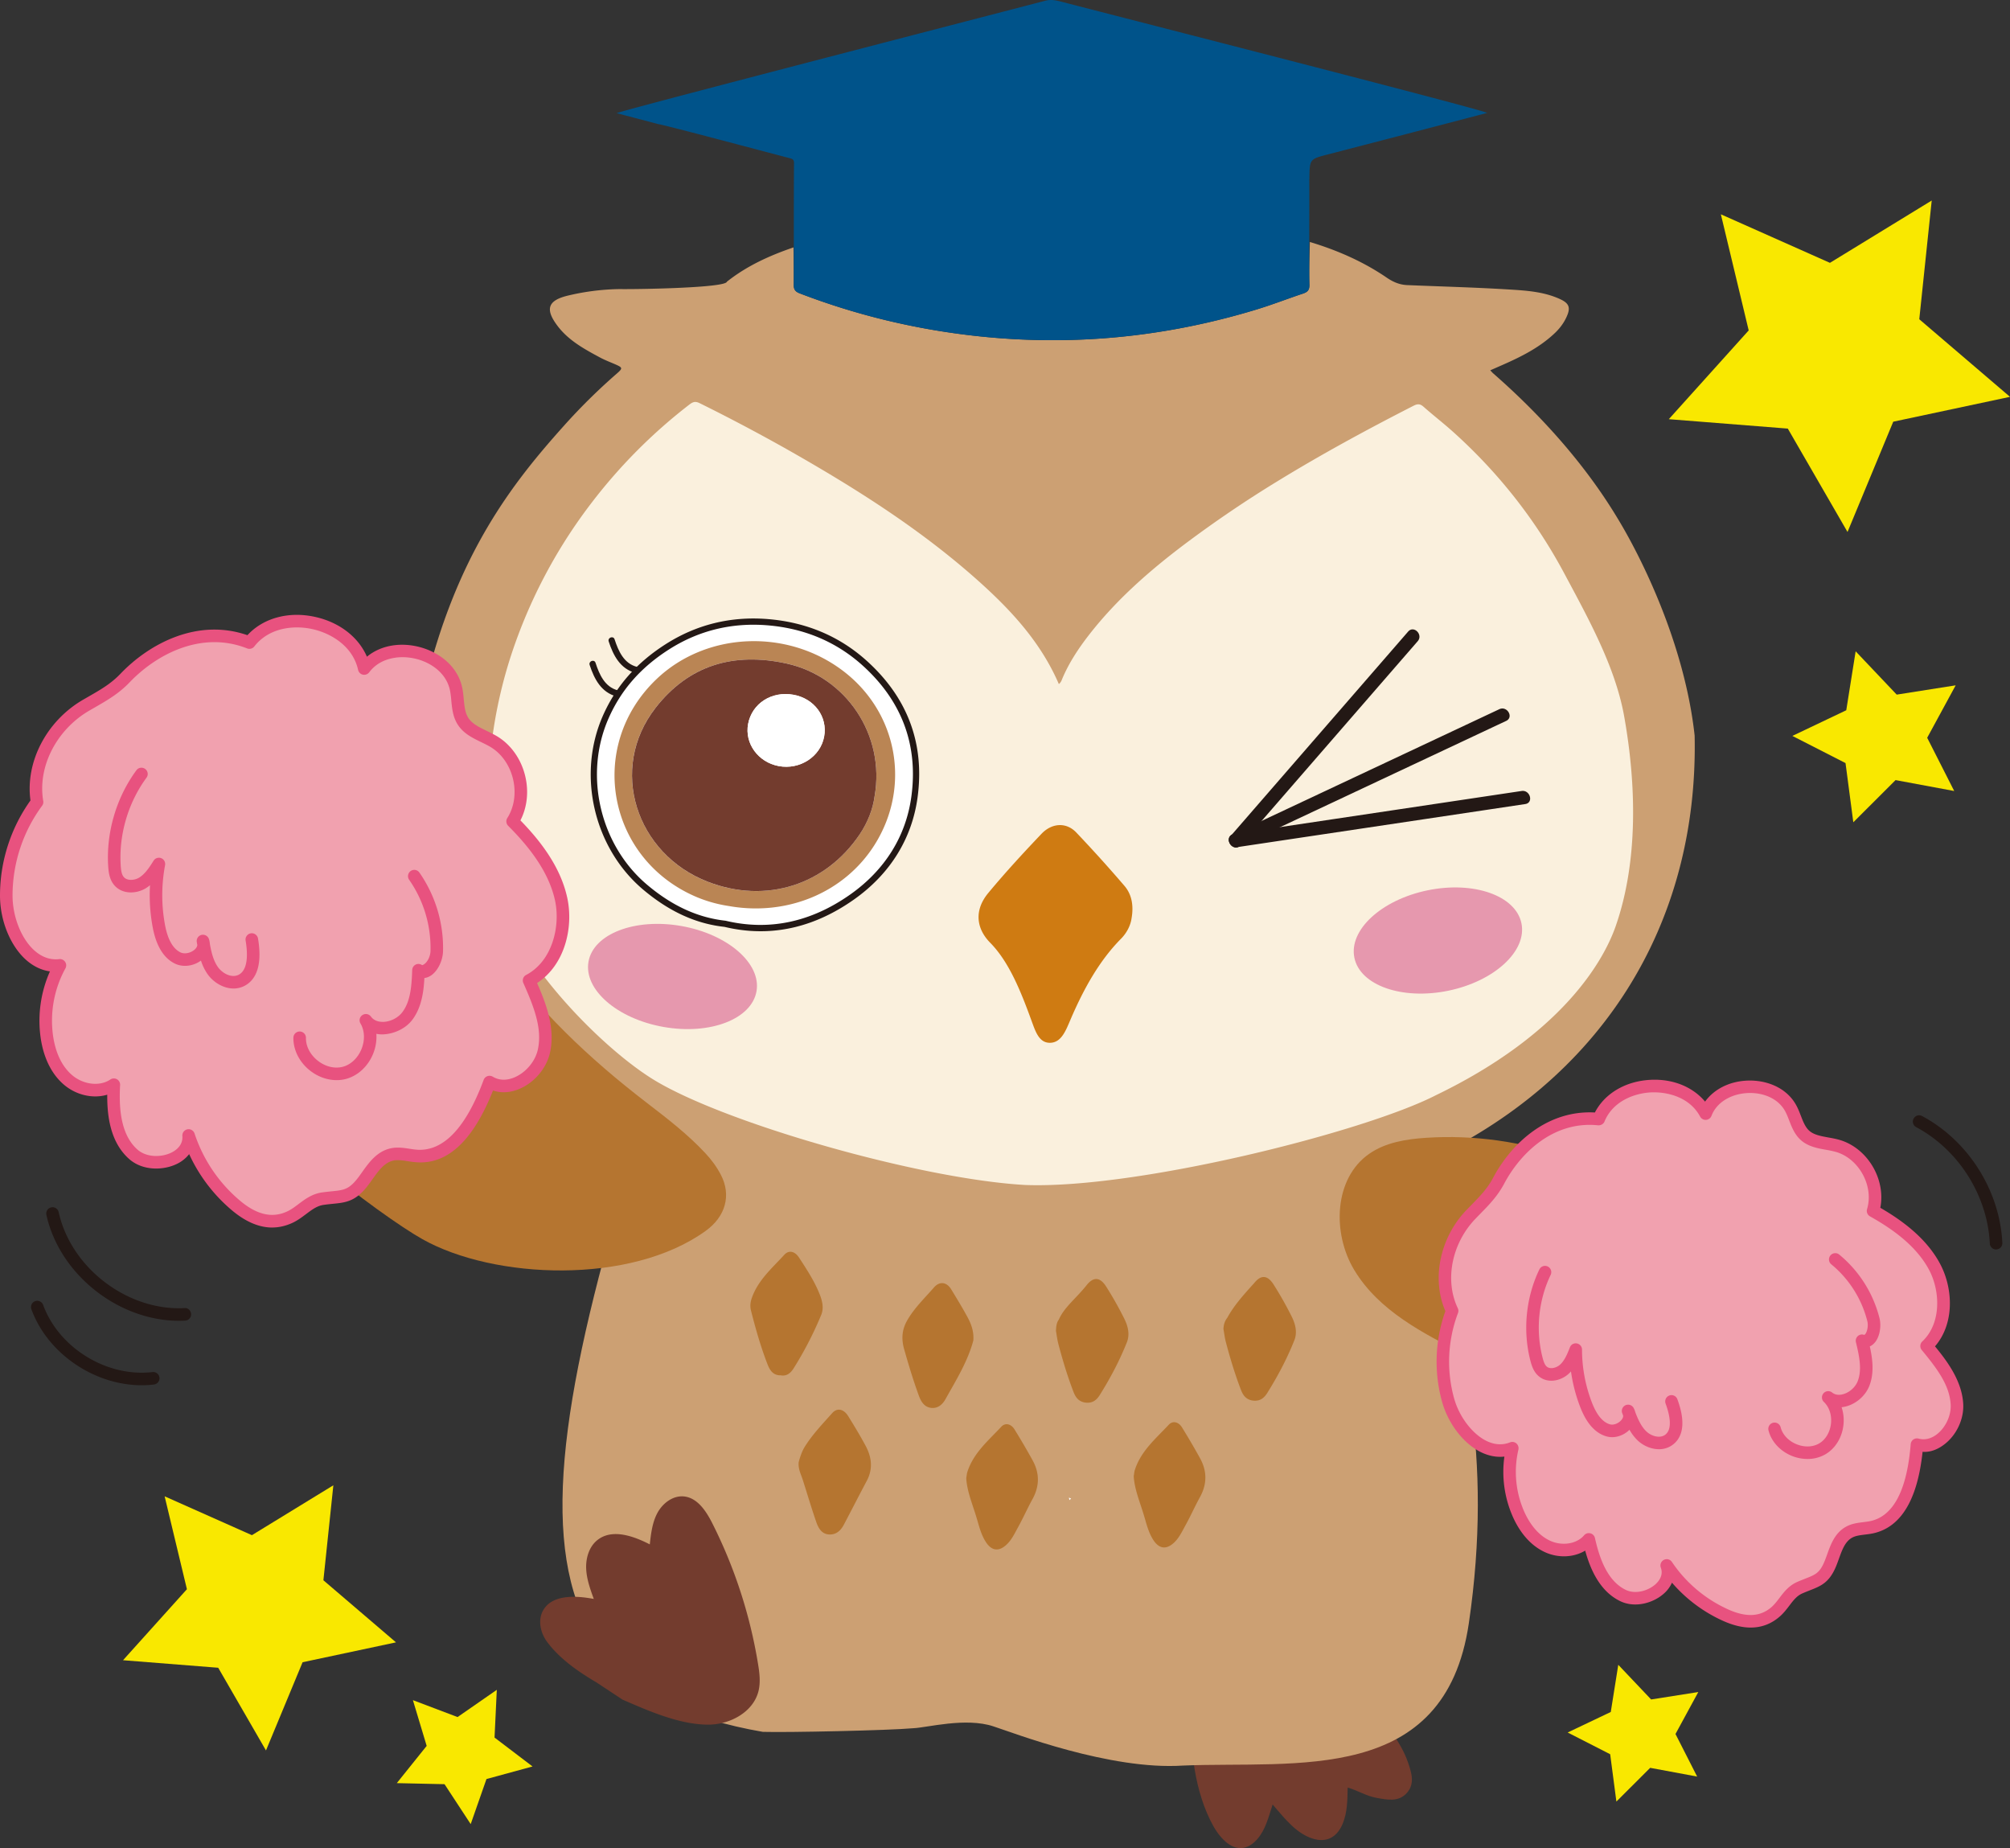 <svg id="_レイヤー_2" xmlns="http://www.w3.org/2000/svg" width="243.253" height="223.61"><rect width="100%" height="100%" fill="#333333" stroke="none"/><defs><style>.cls-1{fill:#f9e800}.cls-3{fill:#f1a1af}.cls-4{fill:#fff}.cls-5{fill:#e8527f}.cls-7{fill:#e698ae}.cls-8{fill:#733c2e}.cls-9{fill:#b57530}.cls-12{fill:#cca073}.cls-13{fill:#231815}</style></defs><g id="_文字"><g><path class="cls-8" d="M167.697 208.541c-2.499.799-4.986 1.657-7.504 2.39-5.136 1.495-10.435 1.95-15.741 2.34.34 2.39.923 4.715 1.985 6.901.475.985 1.043 1.908 1.861 2.641 1.294 1.155 2.684 1.039 3.831-.255 1.027-1.162 1.367-2.634 1.888-4.221.637.73 1.162 1.371 1.73 1.966.784.823 1.641 1.568 2.711 2.012 1.819.753 3.271.174 4.028-1.641.572-1.371.583-2.835.61-4.387 1.216.344 2.255 1.023 3.46 1.236 1.313.236 2.688.552 3.707-.591.985-1.104.568-2.417.158-3.63-.591-1.761-1.657-3.263-2.726-4.762"/><path class="cls-12" d="M89.441 101.447c-24.754 71.061-33.069 101.905 2.881 108.099 2.939.093 15.258-.174 18.197-.44 1.68-.07 6.364-1.344 9.72-.22 2.394.772 14.123 5.325 22.927 4.738 13.64-.568 31.701 2.425 34.594-17.212 5.959-40.464-14.412-60.476-15.578-68.211"/><path class="cls-4" d="M129.625 181.318c-.089-.039-.174-.077-.263-.112l.058.297c.066-.062.135-.124.205-.185"/><path class="cls-9" d="M116.937 178.843c.081 1.537.722 3.074 1.201 4.638.321 1.043.552 2.128 1.159 3.074.691 1.085 1.564 1.224 2.51.344.645-.599 1.004-1.402 1.421-2.151.606-1.097 1.112-2.251 1.718-3.348.873-1.576.88-3.143.027-4.7a87.185 87.185 0 00-2.197-3.754c-.394-.641-1.093-.857-1.599-.317-1.564 1.676-3.387 3.186-4.113 5.495-.058.185-.069.386-.127.718M117.791 162.212c.089-1.008-.205-1.912-.649-2.746-.626-1.174-1.328-2.309-2.016-3.449-.556-.915-1.41-1.031-2.101-.236-1.128 1.298-2.387 2.487-3.248 4.005-.641 1.132-.703 2.255-.344 3.503.537 1.888 1.101 3.761 1.776 5.603.274.741.684 1.383 1.529 1.46.788.07 1.34-.436 1.695-1.077 1.271-2.282 2.668-4.511 3.356-7.063M94.48 166.406c.745.139 1.216-.29 1.56-.834a43.268 43.268 0 003.348-6.484c.344-.842.116-1.73-.205-2.526-.629-1.576-1.564-2.989-2.483-4.402-.456-.703-1.182-.989-1.784-.336-1.471 1.61-3.174 3.062-3.931 5.225-.174.498-.232.981-.104 1.498.556 2.209 1.182 4.399 2.004 6.523.282.726.68 1.355 1.595 1.336M96.653 176.934c-.062.842.274 1.417.502 2.132.552 1.719 1.058 3.452 1.653 5.152.247.699.649 1.398 1.533 1.444.85.046 1.398-.463 1.769-1.159.938-1.769 1.842-3.553 2.784-5.318.784-1.468.599-2.896-.151-4.279-.649-1.209-1.363-2.383-2.085-3.549-.541-.873-1.328-1.07-1.943-.378-1.174 1.313-2.406 2.595-3.34 4.101-.332.533-.587 1.325-.722 1.854M127.793 161.028c.093.517.154 1.066.293 1.591.521 1.973 1.112 3.931 1.846 5.835.27.691.691 1.197 1.537 1.263.796.058 1.267-.351 1.634-.938 1.271-2.035 2.394-4.151 3.279-6.384.378-.962.116-1.969-.324-2.85a42.82 42.82 0 00-2.197-3.889c-.73-1.143-1.525-1.201-2.356-.158-1.251 1.583-2.711 2.661-3.364 4.167-.34.44-.324 1.097-.348 1.363M137.205 178.6c.081 1.537.722 3.074 1.201 4.638.321 1.043.552 2.128 1.159 3.074.691 1.085 1.564 1.224 2.51.348.645-.602 1.004-1.406 1.421-2.155.606-1.097 1.112-2.251 1.718-3.348.873-1.576.88-3.143.027-4.7a87.185 87.185 0 00-2.197-3.754c-.394-.641-1.097-.857-1.599-.317-1.564 1.676-3.383 3.186-4.113 5.495-.058.185-.069.386-.127.718M148.06 160.785c.093.517.154 1.066.293 1.591.521 1.973 1.112 3.931 1.846 5.835.27.691.691 1.197 1.537 1.263.796.058 1.267-.351 1.634-.938 1.271-2.035 2.394-4.151 3.279-6.384.378-.962.116-1.969-.324-2.85a42.82 42.82 0 00-2.197-3.889c-.73-1.143-1.525-1.201-2.352-.158-1.425 1.572-2.479 2.773-3.236 4.171-.405.517-.444.969-.479 1.359"/><path class="cls-12" d="M205.088 89.009c-1.228-11.242-6.592-21.811-9.33-26.299-3.939-6.553-9.292-12.501-15.049-17.533-.093-.081-.174-.181-.355-.371.556-.243 1.047-.46 1.537-.676 2.213-.973 4.356-2.051 6.156-3.715.63-.579 1.151-1.232 1.514-2.012.552-1.174.367-1.707-.811-2.236-1.939-.877-4.036-1.012-6.098-1.139-4.117-.255-8.241-.359-12.362-.533-.9-.039-1.688-.371-2.441-.884-2.865-1.962-6.013-3.333-9.33-4.333-.027 1.719-.108 3.441-.054 5.156.019.684-.236.908-.796 1.097-1.881.626-3.731 1.348-5.627 1.923-11.118 3.379-22.452 4.472-34.015 3.186-7.31-.811-14.397-2.514-21.263-5.152-.575-.224-.714-.517-.707-1.077.019-1.491-.015-2.985-.027-4.476-2.893.989-5.65 2.236-8.06 4.151-.131.738-10.508.927-13.064.892a28.63 28.63 0 00-6.179.788c-2.398.575-2.777 1.607-1.321 3.576 1.352 1.838 3.31 2.896 5.264 3.943.572.301 1.182.533 1.78.792.915.398.935.483.201 1.12a72.485 72.485 0 00-6.457 6.376c-6.098 6.816-13.057 15.528-16.899 32.018-5.005 28.373 10.234 47.122 32.258 54.486 73.992 26.14 122.492-3.097 121.535-49.068"/><path d="M96.06 34.412c-.008.56.127.853.707 1.077 6.866 2.638 13.953 4.337 21.263 5.152 11.562 1.282 22.897.189 34.015-3.186 1.896-.575 3.746-1.301 5.623-1.927.564-.185.819-.413.799-1.093-.054-1.719.008-10.157-.015-12.659 0-.062.012-.127.012-.193.031-2.336.035-2.329 2.255-2.904a5545.31 5545.31 0 0019.263-5.02C178.87 13.111 136.931 2.41 128.52.224c-.66-.17-1.29-.324-2.004-.139-17.077 4.441-51.663 13.393-51.883 13.609l5.032 1.321c1.162.201 12.84 3.329 15.853 4.109.332.089.579.143.575.606-.039 3.402-.012 13.192-.031 14.682" fill="#00538a"/><path d="M128.585 82.055c.811-1.896 1.942-3.607 3.198-5.225 3.321-4.275 7.361-7.805 11.659-11.041a142.169 142.169 0 0111.153-7.558c5.356-3.283 10.867-6.272 16.459-9.129.471-.243.796-.27 1.216.104 1.193 1.054 2.456 2.027 3.638 3.093 5.464 4.924 9.956 10.624 13.42 17.112 2.869 5.376 6.156 11.249 7.229 17.251 1.456 8.129 1.738 17.463-1.02 25.387-1.518 4.364-6.642 13.173-21.78 20.475-8.693 4.457-36.216 11.365-49.67 10.852-12.578-.691-36.258-7.434-44.909-12.694-6.229-3.781-16.563-14.231-18.834-22.595-1.599-5.897-1.583-11.894-.88-17.888a56.285 56.285 0 012.904-12.416 62.01 62.01 0 019.237-16.961 64.225 64.225 0 0111.813-11.863c.46-.355.749-.429 1.271-.17a221.301 221.301 0 0110.856 5.746c8.133 4.623 16.019 9.608 23.005 15.884 3.916 3.518 7.442 7.361 9.593 12.35.278-.22.34-.475.444-.714" fill="#faf0dd"/><path d="M136.937 111.147c.305-1.695-.035-3.012-.861-3.97a169.808 169.808 0 00-5.827-6.453c-1.174-1.236-2.912-1.189-4.202.158-2.197 2.309-4.372 4.669-6.441 7.16-1.742 2.097-1.46 4.31.228 6.024 2.329 2.367 3.746 5.997 5.001 9.434.479 1.301.911 2.723 2.286 2.672 1.352-.046 1.881-1.529 2.437-2.819 1.587-3.696 3.464-7.094 6.106-9.767.656-.664 1.132-1.525 1.274-2.441" fill="#cf7b12"/><path class="cls-4" d="M78.068 107.338c-5.812-4.908-7.847-13.551-4.773-20.549 1.591-3.63 4.124-6.391 7.449-8.515 3.734-2.387 7.828-3.344 12.161-2.989 4.418.363 8.415 1.939 11.771 4.978 4.808 4.356 6.851 9.786 5.997 16.15-.684 5.082-3.383 9.179-7.538 12.114-4.596 3.24-9.728 4.607-15.366 3.252-3.719-.409-6.862-2.043-9.701-4.441"/><path class="cls-13" d="M88.865 112.393a19.86 19.86 0 01-1.186-.247c-3.464-.375-6.708-1.861-9.855-4.518-5.959-5.032-8.009-13.86-4.877-20.993 1.576-3.584 4.059-6.422 7.596-8.681 3.738-2.39 7.909-3.414 12.393-3.047 4.657.382 8.693 2.089 11.991 5.078 4.932 4.464 6.99 10.006 6.121 16.478-.676 5.016-3.337 9.295-7.697 12.373-4.603 3.248-9.473 4.441-14.486 3.557m-1.054-.989c5.26 1.251 10.323.185 15.103-3.186 4.186-2.954 6.739-7.052 7.384-11.86.834-6.206-1.143-11.527-5.878-15.814-3.174-2.873-7.059-4.518-11.547-4.885-4.317-.351-8.33.633-11.925 2.931-3.406 2.174-5.797 4.904-7.307 8.349-3.001 6.832-1.039 15.289 4.669 20.108 3.032 2.56 6.136 3.985 9.5 4.356"/><path d="M84.51 108.622c-10.971-4.484-13.621-18.266-5.071-26.438 5.997-5.731 15.779-6.171 22.58-1.016 6.623 5.02 8.257 14.003 3.835 21.035-3.634 5.773-10.554 8.681-17.648 7.422a16.352 16.352 0 01-3.696-1.004m10.689-28.338c-6.395-1.402-11.833.178-15.868 5.368-5.735 7.376-2.375 17.672 6.333 21.039 7.067 2.73 14.246.371 18.367-5.723.992-1.471 1.607-3.093 1.811-4.607 1.321-7.442-3.483-14.505-10.643-16.077" fill="#ba8554"/><path class="cls-8" d="M104.031 100.969c-4.121 6.09-11.3 8.45-18.367 5.719-8.708-3.364-12.068-13.659-6.333-21.035 4.036-5.19 9.473-6.774 15.868-5.368 7.164 1.572 11.964 8.631 10.643 16.073-.201 1.518-.819 3.14-1.811 4.611M90.538 87.588c-.448 2.36 1.213 4.642 3.707 5.105 2.564.475 5.044-1.135 5.495-3.564.444-2.39-1.182-4.611-3.715-5.067-2.641-.479-5.016 1.05-5.488 3.526"/><path class="cls-4" d="M96.027 84.061c-2.641-.479-5.02 1.05-5.488 3.526-.448 2.36 1.213 4.642 3.707 5.105 2.56.475 5.04-1.135 5.492-3.564.448-2.39-1.178-4.611-3.711-5.067"/><path class="cls-7" d="M91.553 119.943c-.595 3.371-5.627 5.306-11.242 4.314-5.615-.989-9.685-4.526-9.091-7.897.595-3.375 5.627-5.306 11.242-4.317 5.615.992 9.685 4.53 9.091 7.901M184.128 111.717c.691 3.356-3.279 7.005-8.859 8.156-5.588 1.147-10.674-.641-11.361-3.993-.691-3.356 3.275-7.005 8.859-8.156 5.584-1.151 10.67.637 11.361 3.993"/><path class="cls-13" d="M77.06 80.681c-1.572-.417-2.221-1.915-2.684-3.333-.154-.463-.861-.201-.711.263.56 1.711 1.402 3.321 3.263 3.815.471.127.599-.622.131-.745M74.756 83.526c-1.572-.417-2.221-1.915-2.684-3.333-.154-.463-.861-.201-.711.263.56 1.711 1.402 3.321 3.263 3.815.471.127.599-.622.131-.745"/><path class="cls-8" d="M75.348 205.651c3.093 1.336 6.758 2.974 10.245 3.024 2.676.039 5.573-1.483 6.206-4.082.259-1.077.116-2.205-.066-3.302a58.825 58.825 0 00-5.53-16.984c-.745-1.475-1.807-3.097-3.452-3.248-1.317-.12-2.545.819-3.178 1.977-.633 1.162-.788 2.514-.935 3.827-1.993-1.027-4.561-1.923-6.322-.537-1.008.788-1.421 2.151-1.379 3.429.046 1.278.487 2.506.923 3.707-2.232-.421-5.105-.552-6.167 1.452-.63 1.193-.263 2.715.552 3.792 1.576 2.085 3.785 3.58 5.97 4.877"/><path class="cls-9" d="M38.364 131.303c.081-1.255-.691-2.186-.996-3.294-.475-1.738-1.182-3.422-.703-5.352.344-1.386 1.128-1.888 2.352-1.386.923.375 1.803.861 3.008 1.444-1.437-2.286-2.587-4.368-3.232-6.739-.498-1.815-.776-3.657-.703-5.576.093-2.429 1.321-3.275 3.433-2.36.629.274 1.236.595 2.089 1.008-1.344-2.846-2.213-5.58-2.329-8.565-.05-1.313.031-2.58.695-3.796.664-1.228 1.661-1.634 2.912-1.17 1.931.714 3.232 2.209 4.449 3.8 3.796 4.978 6.974 10.431 10.574 15.559 5.105 7.272 11.392 13.196 18.297 18.506 2.491 1.915 4.997 3.831 7.164 6.16.73.784 1.359 1.63 1.858 2.587 1.313 2.502.56 5.086-1.834 6.804-9.075 6.557-25.608 5.866-34.273 1.004-4.924-2.765-21.92-15.347-20.819-19.873.691-2.854 8.712 2.244 8.06 1.24"/><path class="cls-3" d="M47.759 78.828c3.163-.433 6.824 1.375 7.453 4.615.247 1.282.112 2.696.807 3.804.815 1.29 2.46 1.715 3.765 2.506 3.147 1.9 4.233 6.538 2.251 9.635 2.661 2.669 5.109 5.777 5.885 9.465.776 3.688-.552 8.033-3.893 9.782 1.201 2.699 2.433 5.634 1.803 8.523-.629 2.889-4.055 5.291-6.588 3.765-1.556 4.198-4.24 9.187-8.712 8.952-1.039-.054-2.085-.413-3.101-.185-1.746.386-2.614 2.178-3.638 3.456-1.51 1.885-2.549 1.572-4.742 1.892-1.61.232-2.541 1.552-3.951 2.221-2.352 1.112-4.53.259-6.43-1.305a18.655 18.655 0 01-5.847-8.562c.243 3.008-4.426 4.271-6.689 2.275-2.263-2-2.518-5.403-2.356-8.419-1.664 1.124-4.055.707-5.576-.606-1.522-1.313-2.282-3.325-2.549-5.318a13.942 13.942 0 011.599-8.519c-3.993.413-6.492-4.433-6.496-8.446A19.142 19.142 0 014.485 97.04c-.799-4.646 1.939-9.373 5.905-11.694 1.769-1.035 3.313-1.811 4.742-3.306 3.835-4.016 9.543-6.465 15.046-4.29 3.649-4.681 12.616-2.653 13.899 3.143.9-1.205 2.24-1.869 3.68-2.066"/><path class="cls-5" d="M32.941 148.525c-1.552 0-3.143-.664-4.754-1.985a19.506 19.506 0 01-5.295-6.897 4.169 4.169 0 01-1.456 1.17c-1.637.815-4.155.88-5.804-.579-2.271-2.004-2.676-5.179-2.653-7.782-1.707.514-3.754.07-5.271-1.236-1.9-1.641-2.576-4.055-2.808-5.789a14.717 14.717 0 011.143-7.893c-1.05-.151-2.043-.633-2.92-1.421C1.228 114.402 0 111.359 0 108.358A19.826 19.826 0 013.688 96.85c-.641-4.626 1.919-9.585 6.322-12.161l.765-.44c1.433-.823 2.669-1.537 3.812-2.734 3.503-3.665 9.334-6.75 15.358-4.661 1.915-2.085 5.016-2.931 8.241-2.201 2.927.66 5.206 2.448 6.221 4.804.888-.734 2.004-1.213 3.248-1.379 3.425-.463 7.585 1.514 8.303 5.221.081.429.127.869.166 1.309.085.838.158 1.626.541 2.232.456.73 1.325 1.151 2.244 1.595.433.212.865.421 1.267.664 1.676 1.012 2.916 2.78 3.398 4.85.433 1.85.216 3.754-.591 5.314 2.136 2.193 4.843 5.441 5.681 9.431.745 3.541-.297 8.06-3.665 10.249 1.035 2.356 2.224 5.395 1.576 8.376-.413 1.9-1.858 3.634-3.684 4.418-1.108.479-2.224.545-3.225.212-2.363 5.959-5.41 8.913-9.172 8.685a10.432 10.432 0 01-1.147-.139c-.63-.093-1.22-.185-1.753-.07-1.081.243-1.784 1.228-2.526 2.271a20.3 20.3 0 01-.684.923c-1.417 1.769-2.599 1.888-4.097 2.035-.34.035-.711.073-1.124.131-.796.116-1.406.575-2.116 1.108-.494.371-1.004.757-1.618 1.05-.819.382-1.645.579-2.487.579m-10.118-11.894c.324 0 .618.209.722.525a17.975 17.975 0 005.607 8.21c2.008 1.649 3.842 2.043 5.623 1.205.479-.224.908-.548 1.359-.888.765-.575 1.63-1.224 2.808-1.398.44-.062.83-.1 1.193-.139 1.406-.139 2.047-.205 3.062-1.475.216-.266.421-.556.63-.853.838-1.174 1.788-2.502 3.437-2.869.807-.181 1.572-.062 2.309.05.332.05.664.104 1 .12 3.132.143 5.82-2.68 7.959-8.457a.76.76 0 011.101-.386c.973.583 1.981.363 2.653.073 1.371-.591 2.495-1.939 2.804-3.352.556-2.553-.467-5.156-1.753-8.052a.754.754 0 01.34-.981c3.151-1.653 4.155-5.847 3.503-8.956-.815-3.85-3.63-7.028-5.681-9.087a.758.758 0 01-.104-.942c.834-1.305 1.089-3.012.699-4.684s-1.375-3.089-2.703-3.893c-.363-.22-.757-.409-1.147-.599-1.07-.521-2.178-1.054-2.865-2.155-.572-.908-.668-1.915-.765-2.893a11.54 11.54 0 00-.147-1.17c-.556-2.862-3.85-4.387-6.604-4.009v.004c-.942.127-2.259.537-3.178 1.765a.774.774 0 01-.769.29.76.76 0 01-.579-.579c-.633-2.858-3.248-4.418-5.488-4.924-2.24-.51-5.267-.224-7.071 2.085a.75.75 0 01-.877.239c-5.511-2.174-10.956.695-14.219 4.109-1.294 1.355-2.684 2.155-4.151 3.001l-.753.433c-3.97 2.325-6.248 6.812-5.546 10.913a.738.738 0 01-.135.579 18.35 18.35 0 00-3.58 10.867c0 2.553 1.054 5.213 2.622 6.627.911.823 1.939 1.193 3.035 1.066.278-.035.552.1.711.336.155.236.17.537.031.784a13.157 13.157 0 00-1.51 8.056c.197 1.471.757 3.514 2.294 4.839 1.371 1.186 3.368 1.421 4.653.552a.764.764 0 01.799-.031.755.755 0 01.382.699c-.131 2.441-.054 5.909 2.101 7.809 1.139 1.004 2.97.935 4.121.359.529-.263 1.402-.873 1.313-2a.758.758 0 01.753-.822m24.936-57.803z"/><path class="cls-5" d="M28.264 119.604c-1.236 0-2.433-.757-3.105-1.684a6.089 6.089 0 01-.838-1.695c-.931.684-2.186.834-3.151.367-1.371-.668-2.282-2.163-2.699-4.445a21.08 21.08 0 01-.317-5.04 4.63 4.63 0 01-.544.386c-1.12.668-2.831.749-3.8-.413-.541-.645-.66-1.471-.711-2.197-.278-4.109.965-8.368 3.41-11.686a.75.75 0 011.058-.158c.34.247.413.722.162 1.058-2.232 3.035-3.371 6.928-3.116 10.686.035.506.1 1.016.363 1.328.394.475 1.278.425 1.854.081.745-.448 1.282-1.301 1.757-2.054a.76.76 0 01.919-.305c.34.135.537.491.471.85a19.642 19.642 0 00-.015 7.191c.328 1.78.958 2.908 1.873 3.356.545.263 1.294.042 1.707-.324.158-.135.321-.332.336-.572-.023-.116-.042-.236-.062-.348a.76.76 0 01.564-.865.769.769 0 01.904.494c.066.189.1.386.112.579.178.992.421 2.043.992 2.835.545.753 1.603 1.309 2.429.942 1.309-.587 1.132-2.862.908-4.167a.764.764 0 01.622-.877.767.767 0 01.877.622c.653 3.842-.61 5.279-1.784 5.808-.386.17-.78.247-1.174.247M40.737 130.691c-1.124 0-2.279-.409-3.24-1.174-1.286-1.023-2.027-2.518-1.989-4.005a.76.76 0 011.518.042c-.027 1.012.502 2.047 1.417 2.773.911.726 2.043 1.008 3.024.753.977-.251 1.827-1.047 2.271-2.124.444-1.081.405-2.248-.112-3.12a.753.753 0 01.236-1.019.765.765 0 011.031.185c.378.521.965.633 1.39.637a.063.063 0 00.027.004c.888 0 1.834-.463 2.363-1.151.996-1.298 1.139-3.089 1.213-5.125a.756.756 0 011.205-.586c.533-.158.989-.965 1.008-1.707a14.419 14.419 0 00-2.584-8.627.764.764 0 01.185-1.058.754.754 0 011.058.189 15.965 15.965 0 012.858 9.539c-.031 1.108-.672 2.549-1.688 3.047a1.702 1.702 0 01-.568.17c-.085 1.637-.332 3.584-1.483 5.086-.823 1.07-2.248 1.707-3.611 1.738-.251 0-.49-.027-.718-.073a5.45 5.45 0 01-.405 2.448c-.626 1.518-1.858 2.645-3.298 3.02a4.41 4.41 0 01-1.108.139"/><path class="cls-13" d="M150.116 102.287c6.256-7.206 12.516-14.408 18.772-21.614l2.684-3.089c.687-.796-.467-1.962-1.162-1.162-6.256 7.206-12.516 14.412-18.772 21.614a989.18 989.18 0 01-2.684 3.089c-.687.796.467 1.962 1.162 1.162 6.256-7.206 12.516-14.408 18.772-21.614l2.684-3.089c.687-.796-.467-1.962-1.162-1.162-6.256 7.206-12.516 14.412-18.772 21.614a989.18 989.18 0 01-2.684 3.089c-.687.796.467 1.962 1.162 1.162"/><path class="cls-13" d="M181.446 85.811l-28.322 13.308a1330.68 1330.68 0 00-4.001 1.881c-.958.448-.124 1.861.826 1.417 9.442-4.437 18.884-8.871 28.322-13.308 1.336-.626 2.669-1.255 4.005-1.881.954-.448.12-1.865-.83-1.417l-28.322 13.308a1330.68 1330.68 0 00-4.001 1.881c-.958.448-.124 1.861.826 1.417 9.442-4.437 18.884-8.871 28.322-13.308 1.336-.626 2.669-1.255 4.005-1.881.954-.448.12-1.865-.83-1.417"/><path class="cls-13" d="M184.15 95.704a90264.038 90264.038 0 01-30.501 4.561l-4.333.649c-1.039.158-.599 1.738.436 1.583 10.168-1.522 20.336-3.039 30.504-4.561l4.329-.649c1.043-.154.599-1.738-.436-1.583a90264.038 90264.038 0 01-30.501 4.561l-4.333.649c-1.039.158-.599 1.738.436 1.583 10.168-1.522 20.336-3.039 30.504-4.561l4.329-.649c1.043-.154.599-1.738-.436-1.583"/><path class="cls-9" d="M163.899 153.675c-2.692-4.456-2.475-11.087 1.796-14.065 1.985-1.383 4.48-1.784 6.893-1.942 11.57-.765 23.387 3.364 31.968 11.164 3.479 3.159 6.793 7.816 4.708 12.674-1.641 3.827-6.33 7.117-10.168 8.515-7.585 2.773-15.409-2.858-21.866-6.152-4.978-2.541-10.338-5.24-13.331-10.195"/><path class="cls-3" d="M209.135 132.026c2.661-1.155 6.31-.475 7.658 2.205.533 1.062.761 2.332 1.641 3.132 1.031.931 2.572.896 3.912 1.267 3.221.888 5.31 4.681 4.341 7.878 2.985 1.684 5.889 3.804 7.476 6.839 1.587 3.035 1.491 7.168-1 9.515 1.715 2.07 3.514 4.337 3.673 7.017.162 2.684-2.248 5.631-4.839 4.916-.328 4.055-1.452 9.083-5.422 9.979-.923.209-1.931.151-2.765.599-1.429.768-1.749 2.549-2.333 3.92-.857 2.02-1.842 2-3.68 2.819-1.355.602-1.846 1.989-2.916 2.92-1.784 1.552-3.9 1.336-5.947.436a16.954 16.954 0 01-7.222-6.055c.95 2.572-2.823 4.827-5.298 3.634-2.472-1.189-3.53-4.109-4.128-6.785-1.182 1.394-3.375 1.61-5.028.838-1.657-.776-2.819-2.348-3.541-4.024a12.68 12.68 0 01-.695-7.851c-3.391 1.344-6.77-2.282-7.762-5.797a17.405 17.405 0 01.483-10.821c-1.842-3.873-.606-8.681 2.294-11.69 1.29-1.34 2.456-2.398 3.337-4.059 2.367-4.457 6.758-8.002 12.111-7.453 2.047-4.993 10.392-5.426 12.937-.668.494-1.274 1.502-2.182 2.715-2.711"/><path class="cls-5" d="M211.877 196.927c-1 0-2.085-.255-3.248-.765a17.813 17.813 0 01-6.283-4.665 3.888 3.888 0 01-.962 1.301c-1.247 1.132-3.468 1.815-5.298.935-2.471-1.193-3.618-3.839-4.244-6.117-1.386.838-3.267.935-4.908.17-2.082-.973-3.279-2.935-3.912-4.41a13.42 13.42 0 01-.958-7.137c-.946.108-1.912-.081-2.858-.544-2.093-1.039-3.931-3.418-4.677-6.063a18.121 18.121 0 01.394-10.995c-1.699-3.908-.664-8.894 2.564-12.246l.564-.575c1.043-1.07 1.95-1.989 2.649-3.313 2.166-4.078 6.476-8.214 12.315-7.897 1.186-2.298 3.703-3.796 6.712-3.951 2.715-.147 5.136.85 6.623 2.634.602-.834 1.452-1.51 2.483-1.958 2.912-1.263 7.079-.541 8.635 2.56.181.355.328.734.475 1.112.274.707.533 1.371 1 1.796.568.514 1.421.664 2.325.83.433.077.865.155 1.278.27 1.734.479 3.263 1.73 4.205 3.437.834 1.514 1.116 3.232.807 4.8 2.41 1.398 5.561 3.572 7.276 6.859 1.525 2.92 1.73 7.137-.657 9.906 1.483 1.807 3.252 4.175 3.414 6.936.108 1.784-.742 3.68-2.163 4.831-.846.687-1.807 1.074-2.754.992-.614 5.789-2.607 9.102-5.936 9.855-.34.077-.691.12-1.043.162-.568.07-1.104.135-1.529.363-.865.463-1.232 1.487-1.622 2.576-.12.332-.239.664-.371.973-.819 1.923-1.834 2.321-3.128 2.827-.286.116-.599.236-.946.39-.649.29-1.066.834-1.549 1.467-.344.452-.699.919-1.174 1.328-1.016.884-2.186 1.325-3.503 1.325m-10.164-8.276c.247 0 .487.124.63.34a16.277 16.277 0 006.897 5.781c2.139.942 3.819.838 5.144-.313.359-.313.653-.695.965-1.104.529-.699 1.132-1.491 2.139-1.939.367-.162.699-.29 1.008-.413 1.178-.46 1.715-.672 2.282-2.008.12-.282.232-.583.34-.892.448-1.247.954-2.661 2.332-3.398.676-.363 1.383-.448 2.062-.533.301-.039.602-.073.896-.139 2.753-.622 4.383-3.75 4.831-9.295a.765.765 0 01.32-.564.765.765 0 01.637-.108c.962.259 1.773-.166 2.278-.575 1.035-.842 1.68-2.275 1.603-3.564-.139-2.348-1.668-4.368-3.499-6.577a.764.764 0 01.062-1.039c2.329-2.194 2.174-6.075.85-8.612-1.653-3.159-4.889-5.24-7.179-6.526a.758.758 0 01-.351-.881c.402-1.332.208-2.869-.537-4.221-.745-1.352-1.942-2.34-3.283-2.707a11.844 11.844 0 00-1.139-.243c-1.027-.181-2.19-.39-3.078-1.193-.734-.668-1.07-1.537-1.398-2.375a10.438 10.438 0 00-.413-.977c-1.17-2.332-4.398-2.838-6.677-1.854-.78.34-1.815 1.016-2.305 2.29a.767.767 0 01-.664.487.76.76 0 01-.714-.402c-1.24-2.317-3.897-3.012-5.947-2.923-2.062.108-4.623 1.085-5.619 3.522-.128.309-.436.479-.78.463-5.337-.56-9.361 3.286-11.361 7.055-.807 1.518-1.827 2.56-2.912 3.665l-.552.568c-2.885 2.989-3.769 7.446-2.155 10.836.089.185.1.402.023.595a16.647 16.647 0 00-.46 10.346c.626 2.213 2.19 4.267 3.893 5.113.981.483 1.946.544 2.862.185a.756.756 0 01.776.127.774.774 0 01.243.749 11.905 11.905 0 00.649 7.376c.533 1.232 1.514 2.865 3.167 3.638 1.464.684 3.236.405 4.128-.641a.75.75 0 01.761-.247c.278.066.494.29.56.572.483 2.155 1.394 5.148 3.719 6.268 1.216.587 2.769.085 3.618-.687.382-.348.977-1.074.633-2a.763.763 0 01.715-1.023m7.422-56.626z"/><path class="cls-5" d="M200.773 175.348c-.958 0-1.919-.436-2.568-1.05a5.565 5.565 0 01-1-1.305c-.734.73-1.819 1.07-2.754.811-1.363-.371-2.441-1.564-3.209-3.557a19.324 19.324 0 01-1.12-4.314c-.1.116-.208.224-.328.328-.904.803-2.46 1.174-3.549.274-.61-.494-.861-1.232-1.031-1.881-.946-3.642-.552-7.669 1.081-11.056a.756.756 0 011.012-.359.762.762 0 01.355 1.016c-1.479 3.07-1.834 6.72-.977 10.017.112.436.251.873.521 1.093.409.332 1.147.147 1.583-.239.575-.514.911-1.359 1.205-2.109a.751.751 0 01.846-.467.76.76 0 01.618.745 17.82 17.82 0 001.197 6.403c.587 1.518 1.325 2.402 2.193 2.641.502.135 1.105-.178 1.398-.552.143-.181.205-.351.189-.51-.039-.1-.073-.197-.112-.294a.76.76 0 011.375-.637c.093.166.162.34.205.517.324.846.711 1.734 1.344 2.333.595.564 1.599.869 2.244.425 1.031-.718.494-2.684.081-3.796a.763.763 0 01.448-.973.754.754 0 01.977.448c1.247 3.364.34 4.881-.641 5.565a2.723 2.723 0 01-1.583.483M218.742 176.528a5.05 5.05 0 01-1.95-.398c-1.394-.587-2.429-1.73-2.765-3.062a.761.761 0 01.552-.923.767.767 0 01.919.552c.22.869.923 1.63 1.885 2.031.958.405 1.993.375 2.769-.077s1.309-1.34 1.433-2.375c.12-1.031-.197-2.016-.846-2.638a.759.759 0 01.993-1.147c.436.344.958.301 1.313.201.769-.205 1.475-.826 1.765-1.549.544-1.363.232-2.954-.201-4.738a.756.756 0 011.001-.892c.239-.058.56-.915.375-1.664a13.038 13.038 0 00-4.36-6.874.76.76 0 01.962-1.178 14.576 14.576 0 014.87 7.685c.251.996.039 2.444-.749 3.151-.131.116-.27.209-.421.274.321 1.452.572 3.205-.066 4.8-.463 1.159-1.552 2.124-2.777 2.452a3.418 3.418 0 01-.572.108c.228.676.309 1.425.22 2.186-.174 1.502-.989 2.815-2.174 3.507a4.294 4.294 0 01-2.174.568"/><path class="cls-13" d="M21.676 159.808c-7.361 0-14.47-5.611-16.061-12.817a.758.758 0 01.579-.904.763.763 0 01.908.575c1.487 6.754 8.334 11.972 15.227 11.612.425-.054.772.297.796.718a.755.755 0 01-.718.796 14.82 14.82 0 01-.73.019M17.143 167.607c-5.708 0-11.381-3.815-13.346-9.199a.763.763 0 01.452-.973.76.76 0 01.973.456c1.908 5.213 7.712 8.77 13.23 8.121a.77.77 0 01.846.664.762.762 0 01-.664.842 11.97 11.97 0 01-1.491.089M241.566 151.177a.759.759 0 01-.757-.722c-.282-5.812-3.781-11.338-8.913-14.08a.754.754 0 01-.309-1.027.754.754 0 011.027-.313c5.592 2.989 9.403 9.013 9.712 15.347a.757.757 0 01-.722.792c-.012.004-.027.004-.039.004"/><polygon class="cls-1" points="233.78 24.261 232.274 38.627 243.253 48.015 229.123 51.024 223.589 64.366 216.363 51.858 201.963 50.719 211.629 39.979 208.261 25.93 221.461 31.803 233.78 24.261"/><polygon class="cls-1" points="40.343 179.712 39.138 191.204 47.923 198.716 36.62 201.122 32.19 211.796 26.409 201.79 14.89 200.878 22.621 192.286 19.925 181.048 30.487 185.748 40.343 179.712"/><polygon class="cls-1" points="236.679 82.921 233.231 89.266 236.502 95.708 229.404 94.387 224.291 99.492 223.348 92.329 216.915 89.042 223.437 85.937 224.573 78.805 229.543 84.045 236.679 82.921"/><polygon class="cls-1" points="60.124 204.461 59.85 210.235 64.449 213.733 58.873 215.255 56.965 220.708 53.798 215.877 48.021 215.749 51.636 211.243 49.971 205.709 55.374 207.755 60.124 204.461"/><polygon class="cls-1" points="205.531 204.727 202.77 209.805 205.392 214.956 199.708 213.898 195.618 217.98 194.865 212.253 189.721 209.623 194.938 207.14 195.846 201.432 199.823 205.626 205.531 204.727"/></g></g></svg>